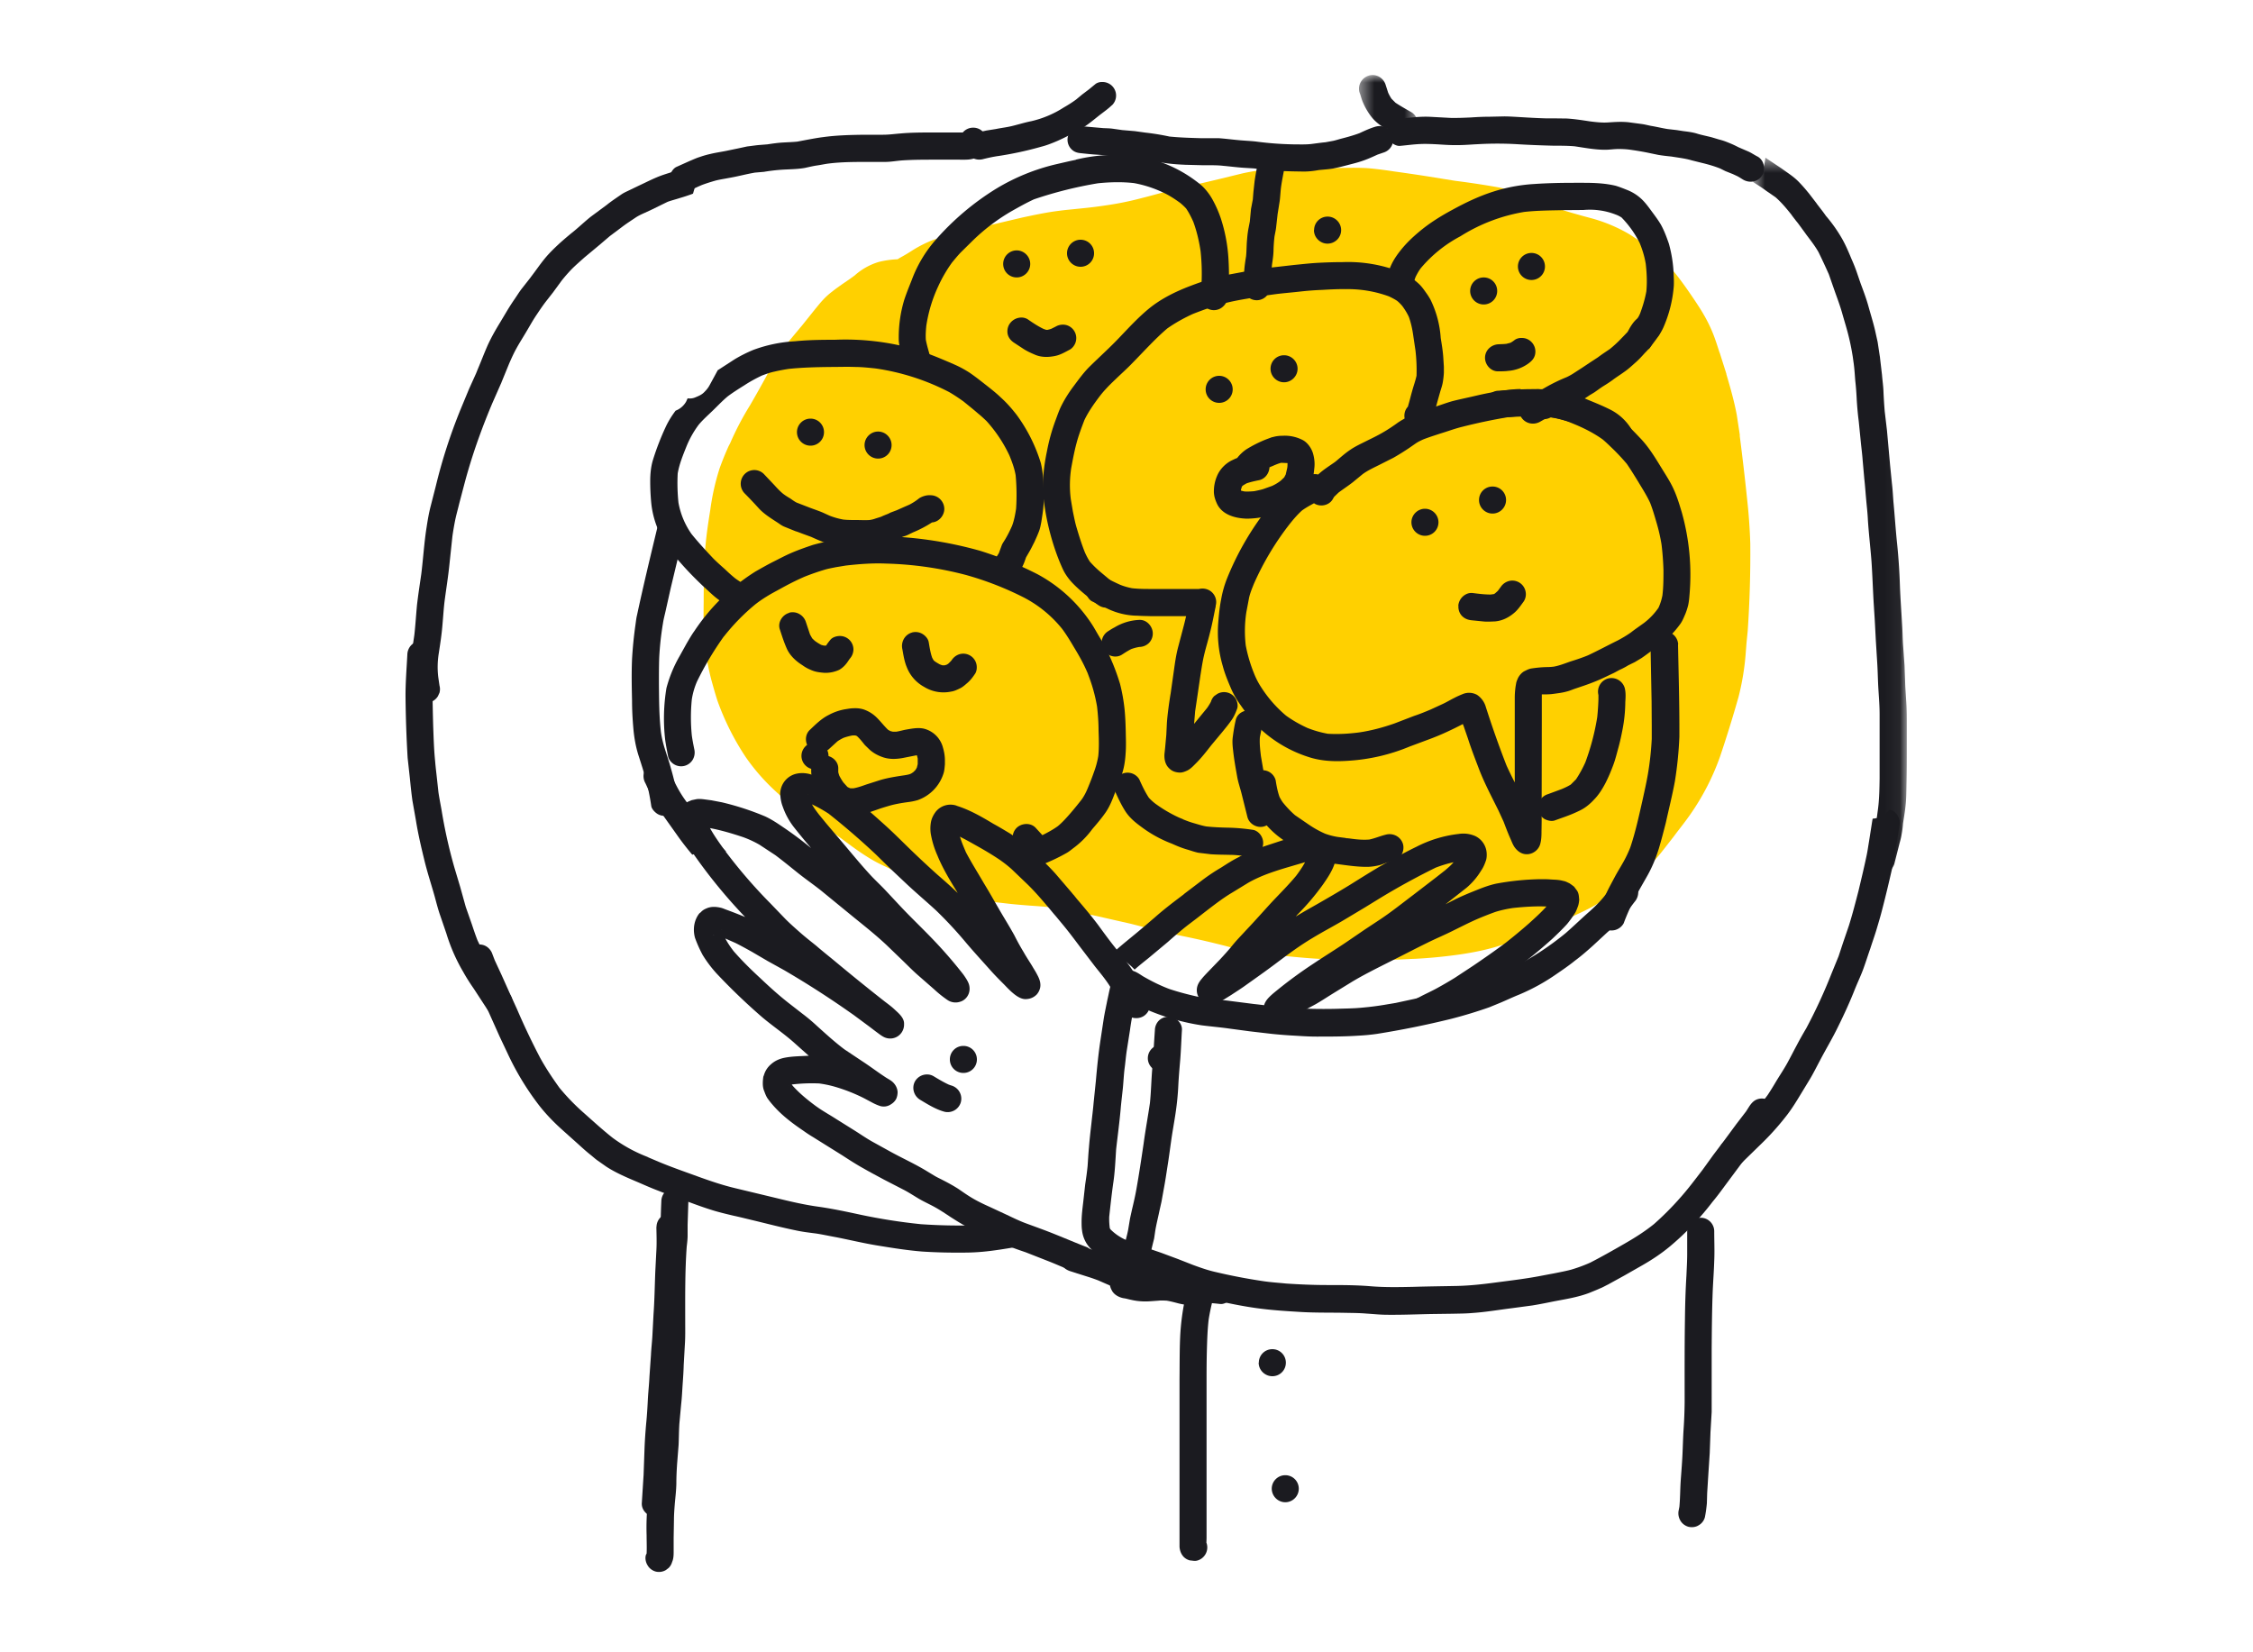 <svg width="150" height="110" fill="none" xmlns="http://www.w3.org/2000/svg"><path fill-rule="evenodd" clip-rule="evenodd" d="M114.32 79.3h.06l.07-1.33-.13 1.34z" fill="#1B1B20"/><path fill-rule="evenodd" clip-rule="evenodd" d="M90.05 11.17l-.97.01a64.07 64.07 0 0 1-2.58.03l-.98.01c-.94.01-1.9.12-2.83.33l-1.43.35-1.14.27-.76.17-.99.22-1.01.27-.67.18-.26.07c-.47.12-.95.25-1.44.35-.6.13-1.18.22-1.84.31-.5.07-1.01.12-1.51.17-.37.04-.74.07-1.1.12-.84.1-1.67.28-2.47.45l-.43.1-1.35.32-1.1.26c-.38.08-.82.18-1.26.32l-.2.06c-.3.1-.63.19-.95.27l-.12.02-.5.13a8.2 8.2 0 0 0-1.4.7 11.47 11.47 0 0 1-.84.5l-.16.1a6.23 6.23 0 0 0-1.26.18 4.23 4.23 0 0 0-1.6.9l-.33.24-.47.32c-.22.16-.46.32-.68.5-.24.18-.45.37-.65.59-.16.17-.3.35-.45.53l-.01.01-.88 1.1-.45.54-.4.48a15.51 15.51 0 0 0-1.45 2.2 78.84 78.84 0 0 1-1.2 2.14 19.5 19.5 0 0 0-1.32 2.52l-.1.19a20 20 0 0 0-.6 1.48 16 16 0 0 0-.62 2.76c-.15.93-.3 1.93-.36 2.91a61.45 61.45 0 0 0-.08 2.89v.28c-.01.8-.02 1.64.04 2.46.08.97.24 1.92.48 2.82.12.43.25.9.4 1.36a17.23 17.23 0 0 0 1.89 3.76 13.6 13.6 0 0 0 1.98 2.26c.62.58 1.34 1.12 2.35 1.75l.16.1c.33.22.67.43 1 .67l.42.3.68.5c.7.52 1.44 1.06 2.24 1.47.58.29 1.18.56 1.76.81l.73.33.21.1c.4.18.82.37 1.24.53.37.15.78.27 1.3.4.26.07.5.13.76.18.26.06.52.09.78.12l.18.03 1.24.14.35.04c.5.06 1.03.1 1.53.14.48.03.97.07 1.45.12.93.14 1.84.33 2.61.5l.1.01 2.56.58.9.23c.55.14 1.12.29 1.69.4.27.07.55.12.82.18a57.46 57.46 0 0 1 3.06.71c.38.11.8.2 1.28.29l.1.01c.46.09.94.17 1.42.22l.73.08.52.05c1 .1 1.9.17 2.77.2 1.07.03 2.13.04 2.93.04h.18c.76 0 1.53-.03 2.28-.07l.28-.01c.94-.05 1.89-.14 2.89-.28 1.03-.15 1.93-.34 2.73-.6l.1-.03c.4-.13.83-.26 1.24-.42a62.86 62.86 0 0 0 4-1.73c.42-.2.81-.39 1.18-.62a27.78 27.78 0 0 0 3.57-2.68c.32-.3.6-.66.85-.98l.6-.77.24-.32c.28-.36.6-.77.9-1.2a16.14 16.14 0 0 0 1.96-3.81 83.92 83.92 0 0 0 1.24-4 16.8 16.8 0 0 0 .48-2.96l.05-.64.08-.8a75.46 75.46 0 0 0 .17-5.8 36.4 36.4 0 0 0-.2-2.86 173.32 173.32 0 0 0-.5-4.3v-.1l-.2-1.31c-.17-.91-.43-1.82-.69-2.7v-.03l-.4-1.26-.03-.1-.04-.1c-.13-.4-.26-.82-.42-1.22a9.48 9.48 0 0 0-.6-1.23l-.08-.14c-.22-.37-.48-.76-.78-1.2-.5-.73-1.1-1.57-1.8-2.3-.12-.13-.26-.25-.4-.36l-.04-.04a21.27 21.27 0 0 0-1.86-1.34 10.38 10.38 0 0 0-2.58-1.08l-.52-.14c-.46-.13-.93-.26-1.4-.41-.53-.17-1.05-.39-1.56-.6l-.11-.05-.03-.01c-.42-.18-.85-.36-1.3-.5a9.79 9.79 0 0 0-1.25-.34 56.9 56.9 0 0 0-2.84-.43l-1.86-.3a118.53 118.53 0 0 0-2.25-.33 27.6 27.6 0 0 0-1.57-.2c-.34-.03-.72-.04-1.17-.04z" fill="#FFD000"/><path fill-rule="evenodd" clip-rule="evenodd" d="M74.03 44.04l-.04-.11.04.11zm.01.02l.04.09-.05-.1h.01zM58.32 35.7c-.47 0-.93.04-1.39.08a14.46 14.46 0 0 0-2.82.5c-.5.17-.99.34-1.47.55-.39.17-.76.37-1.14.56-.4.2-.8.43-1.19.65a13.5 13.5 0 0 0-4.08 3.97c-.18.25-.34.53-.5.8l-.5.9a8.68 8.68 0 0 0-.86 2.1 12.4 12.4 0 0 0-.08 3.47c.05.35.12.71.19 1.07.04.22.22.43.41.54a.9.9 0 0 0 1.24-.33.96.96 0 0 0 .09-.7c-.06-.3-.12-.6-.16-.9-.08-.8-.08-1.6 0-2.4a4.83 4.83 0 0 1 .35-1.2 21.14 21.14 0 0 1 1.79-3v.01a13.9 13.9 0 0 1 2.08-2.13c.24-.19.49-.36.75-.52.3-.19.61-.35.92-.52.52-.29 1.05-.56 1.6-.8.45-.18.91-.34 1.38-.48.24-.07.48-.11.72-.16l.67-.11c.89-.1 1.78-.17 2.68-.13a23.26 23.26 0 0 1 5.32.76 20.89 20.89 0 0 1 3.87 1.51 8.03 8.03 0 0 1 2.52 2.07c.3.4.55.82.8 1.24.31.51.6 1.02.84 1.57l.15.33-.1-.21a10.8 10.8 0 0 1 .64 2.25c.06.53.1 1.06.1 1.6.02.57.04 1.14-.02 1.7a5.8 5.8 0 0 1-.29 1.07c-.12.35-.26.7-.4 1.04-.11.27-.24.53-.41.77-.25.32-.5.63-.76.93-.26.3-.53.6-.83.85-.32.23-.67.42-1.03.6l-.44-.48c-.33-.37-.95-.33-1.28 0a.9.9 0 0 0-.26.64c0 .25.1.46.26.64.24.27.5.55.77.78.15.13.33.25.53.3.15.05.44.05.6 0a12.2 12.2 0 0 0 1.46-.71c.14-.08.27-.19.4-.29a5.92 5.92 0 0 0 1.28-1.28c.3-.35.6-.7.86-1.07.28-.39.46-.84.63-1.29l.45-1.2c.17-.46.25-.96.28-1.46.04-.49.02-.98.01-1.47-.01-.5-.03-1-.08-1.5-.06-.57-.16-1.13-.3-1.68a14.47 14.47 0 0 0-1.14-2.74l-.3-.5-.32-.55a9.96 9.96 0 0 0-3.75-3.52 24.57 24.57 0 0 0-3.8-1.55 26.1 26.1 0 0 0-6.83-.98h-.11z" fill="#1B1B20"/><path fill-rule="evenodd" clip-rule="evenodd" d="M54.9 43.1zm-2.35-2.3c-.46.12-.79.64-.63 1.1.14.43.27.84.45 1.25.2.47.6.85 1.03 1.12.14.1.28.19.43.26.13.06.26.12.4.16.2.06.41.08.62.1a2.15 2.15 0 0 0 1.03-.2c.22-.13.37-.28.52-.48l.17-.25a.94.94 0 0 0 .25-.62.9.9 0 0 0-.9-.9c-.22 0-.5.08-.64.26-.1.12-.2.25-.28.38h-.14a2.05 2.05 0 0 1-.19-.05 3.74 3.74 0 0 1-.4-.25 2.62 2.62 0 0 1-.2-.19l-.14-.25-.27-.81a.94.94 0 0 0-.42-.54.9.9 0 0 0-.7-.1zM60.72 42.11a.9.9 0 0 0-.54.42.96.96 0 0 0-.1.7c.07.39.13.8.29 1.18a2.54 2.54 0 0 0 1.16 1.32 2.46 2.46 0 0 0 1.8.31c.22-.03.43-.14.62-.23.17-.09.31-.22.45-.34.2-.17.36-.38.5-.59.14-.18.16-.48.1-.7a.9.9 0 0 0-1.11-.63.96.96 0 0 0-.53.4c-.07.09-.15.16-.23.24a2 2 0 0 1-.1.06l-.13.04h-.16a1.92 1.92 0 0 1-.17-.06 3.6 3.6 0 0 1-.33-.2 1.76 1.76 0 0 1-.08-.07 2.36 2.36 0 0 1-.1-.18c-.12-.34-.17-.7-.23-1.04-.04-.22-.23-.43-.42-.54a.9.9 0 0 0-.7-.09zM60.96 50.16a.8.8 0 0 1 .04.03c-.02 0-.03-.02-.04-.03zm-4.64-2.95c-.4.06-.8.2-1.15.39-.48.24-.86.62-1.25.99-.36.33-.34.93 0 1.27.36.36.92.34 1.28 0l.56-.51c.13-.09.26-.16.4-.23.2-.07.39-.12.6-.16h.18l.06.02.05.02c.2.18.36.39.53.6l.33.32c.25.22.53.37.84.48.5.18 1.01.14 1.52.03l.71-.14h.07l.05.21v.37l-.06.24-.09.15-.14.14c-.07.05-.14.1-.22.13-.11.04-.23.06-.35.08-.54.08-1.07.16-1.6.31l-.97.31c-.28.1-.56.2-.85.25h-.18c-.04 0-.07-.02-.1-.03a1.83 1.83 0 0 1-.12-.06l-.27-.3a3.6 3.6 0 0 1-.27-.45 2.56 2.56 0 0 1-.07-.23v-.21c.03-.5-.42-.9-.9-.9-.5 0-.88.4-.9.9-.02.57.14 1.12.44 1.6.16.25.34.48.53.7a2.37 2.37 0 0 0 1.16.73c.14.04.29.04.43.06h.32c.23-.02.46-.07.68-.12.27-.07.53-.17.8-.26.27-.1.54-.18.81-.26.41-.12.83-.19 1.26-.25a4 4 0 0 0 .65-.13 2.76 2.76 0 0 0 1.73-1.79c.06-.18.07-.4.09-.59v-.28c0-.28-.05-.57-.13-.84a1.75 1.75 0 0 0-1.27-1.26c-.4-.09-.82 0-1.23.07-.2.04-.4.1-.6.13h-.24a2.19 2.19 0 0 1-.16-.04 1.8 1.8 0 0 1-.16-.09c-.26-.25-.48-.54-.74-.8a2.29 2.29 0 0 0-.91-.56 1.93 1.93 0 0 0-.6-.07c-.19 0-.37.03-.55.06zM86.03 34.67l-.1.12.1-.12zm2.87-1.71l-.02.02.02-.02zm-.15.24l.07-.12.3-.29c.31-.23.63-.44.94-.68l.67-.55c.33-.24.7-.41 1.06-.59l.99-.5c.35-.2.67-.4 1-.62l.49-.34c.15-.1.3-.17.47-.25.38-.15.77-.27 1.16-.4.5-.15.97-.33 1.47-.45a37.19 37.19 0 0 1 3.05-.64l.15-.01a7.85 7.85 0 0 1 1.76-.04 5.47 5.47 0 0 1 1.9.29c.26.09.52.2.78.31.6.26 1.17.56 1.7.94.26.22.5.46.75.7.3.3.58.6.85.92.26.38.5.77.74 1.16.28.47.58.93.81 1.43.17.43.3.88.43 1.33.14.47.25.95.33 1.44.07.56.11 1.13.13 1.7 0 .56 0 1.14-.07 1.7a3.65 3.65 0 0 1-.26.82 4.43 4.43 0 0 1-.95 1c-.3.22-.6.42-.88.64-.28.2-.57.37-.87.53-.67.33-1.32.68-2 1-.37.15-.75.28-1.14.4-.38.13-.74.28-1.13.35-.16.02-.31.03-.47.03a7.93 7.93 0 0 0-1 .09c-.17.02-.32.1-.46.17-.2.09-.37.3-.46.48-.05.13-.1.22-.12.35l-.03.17c-.04.27-.06.53-.06.8v5.62a24.2 24.2 0 0 1-.55-1.13 65.85 65.85 0 0 1-1.24-3.47l-.13-.4a1.45 1.45 0 0 0-.59-.83 1.1 1.1 0 0 0-.96-.05c-.2.08-.38.16-.57.26-.28.14-.54.3-.81.42l-.76.35c-.36.15-.72.3-1.09.42l-1.3.5c-.77.27-1.55.48-2.36.6-.7.09-1.38.13-2.08.09a7.04 7.04 0 0 1-1.37-.39c-.5-.23-.98-.5-1.42-.82a8.32 8.32 0 0 1-1.63-1.85 5.06 5.06 0 0 1-.5-.96 9.81 9.81 0 0 1-.55-1.86 8.25 8.25 0 0 1 .04-2.22l.18-.95c.07-.32.2-.63.32-.93a18.83 18.83 0 0 1 2.42-4.03c.24-.3.5-.6.79-.86.25-.18.52-.33.8-.48l.03.03c.14.08.3.12.45.12.32 0 .63-.16.78-.45zm11.94-7.27a12.16 12.16 0 0 0-.68.09h-.03l-.04.01h-.02l-.64.1c-.44.08-.87.18-1.3.28-.44.1-.87.19-1.3.3-.42.12-.83.28-1.26.41l-1.17.4c-.41.16-.79.36-1.16.6-.33.24-.67.47-1.02.67-.34.2-.69.37-1.04.54-.39.2-.78.37-1.14.62-.36.24-.67.53-1 .8-.38.27-.79.52-1.13.84a.97.97 0 0 0-.69.09c-.42.22-.84.44-1.24.7-.47.3-.85.73-1.2 1.17a19 19 0 0 0-2.96 5.02 7.1 7.1 0 0 0-.37 1.34c-.1.5-.15 1.01-.19 1.52a7.97 7.97 0 0 0 .3 2.91c.13.5.33.98.53 1.45.18.42.4.8.66 1.16.28.4.57.8.9 1.17a8.56 8.56 0 0 0 3.6 2.27c.9.3 1.83.32 2.77.25a12.56 12.56 0 0 0 3.98-.94l1.37-.51c.75-.28 1.47-.62 2.18-.99 0 .04.02.08.04.12l.3.87c.2.63.44 1.25.68 1.88.26.7.58 1.36.91 2.02l.44.88.34.74c.14.37.28.74.44 1.1.09.2.16.4.28.58.2.28.47.48.82.48.42 0 .8-.3.9-.7.07-.25.08-.53.08-.79l.01-.67v-1.29l.01-5.61v-.95-.63c.27 0 .54 0 .8-.04.29-.04.57-.07.85-.15.17-.04.34-.11.5-.17.44-.15.88-.29 1.3-.46.47-.18.9-.4 1.35-.61.16-.08.3-.17.46-.24.17-.08.34-.17.5-.27l.43-.21.45-.27c.31-.21.61-.45.92-.66a6.56 6.56 0 0 0 1.63-1.57c.14-.18.23-.39.32-.6.1-.22.17-.44.23-.67.06-.26.08-.52.1-.78a15.33 15.33 0 0 0-.52-5.42c-.15-.5-.3-1-.51-1.47-.19-.44-.44-.84-.69-1.24-.46-.74-.89-1.5-1.49-2.15-.6-.63-1.2-1.28-1.94-1.75a8.23 8.23 0 0 0-.7-.4c-.27.04-.53.07-.8.08a2.24 2.24 0 0 1-1.02-.14c-.21-.02-.43-.02-.64-.02h-.82c-.2 0-.38 0-.59-.05a1.35 1.35 0 0 1-.3-.12 1.4 1.4 0 0 1-1.23-.95c-.19 0-.37.01-.55.03z" fill="#1B1B20"/><path fill-rule="evenodd" clip-rule="evenodd" d="M93.97 34.77c0 .5.41.9.9.9.5 0 .9-.4.9-.9 0-.49-.4-.9-.9-.9-.49 0-.9.41-.9.9zM98.47 33.29c0 .49.4.9.9.9s.9-.41.9-.9c0-.5-.4-.9-.9-.9s-.9.4-.9.9zM55.59 22.62c-.9 0-1.78.01-2.67.1a9.4 9.4 0 0 0-2.78.58c-.43.18-.83.38-1.23.62l-1.08.7-.04.02-.56 1.03c-.08.14-.17.26-.29.38-.2.23-.4.3-.66.41-.17.07-.33.08-.5.06l-.1.22c-.16.28-.41.49-.7.6-.24.32-.45.65-.62 1a17.4 17.4 0 0 0-.9 2.32c-.13.45-.17.92-.17 1.38 0 .45.02.9.06 1.35a6.06 6.06 0 0 0 .63 2.22c.31.7.82 1.28 1.32 1.85.48.55 1 1.08 1.53 1.58.27.24.53.5.8.72.37.3.77.55 1.17.8a.9.9 0 0 0 1.23-.32.92.92 0 0 0-.32-1.24c-.25-.15-.5-.31-.74-.48-.25-.2-.48-.41-.71-.63-.26-.23-.52-.46-.76-.7-.5-.53-1-1.07-1.46-1.64a5.23 5.23 0 0 1-.87-2.09 12.54 12.54 0 0 1-.05-1.94c.11-.64.36-1.24.6-1.84a6.48 6.48 0 0 1 .81-1.42c.29-.34.62-.63.94-.94.33-.32.64-.65.99-.94.35-.26.73-.5 1.1-.73.38-.25.77-.46 1.17-.65.27-.1.54-.2.83-.26.3-.07.62-.13.94-.18.95-.1 1.9-.12 2.86-.13.51 0 1.02-.02 1.53 0 .47 0 .94.05 1.41.1a15.43 15.43 0 0 1 4.89 1.57c.33.19.64.4.95.62.33.27.66.53.98.81.2.16.38.33.56.5a9.35 9.35 0 0 1 1.52 2.28c.18.44.34.87.42 1.33a14.27 14.27 0 0 1 .03 2.22c-.06.39-.13.78-.27 1.15-.13.29-.27.58-.43.85-.08.14-.17.26-.24.4l-.21.57-.15.24c-.14.19-.15.48-.1.7a.91.91 0 0 0 1.12.63c.24-.07.4-.22.54-.42.19-.26.3-.57.4-.87l.22-.38c.12-.2.22-.42.33-.63.11-.24.22-.48.31-.72.08-.2.12-.43.16-.64.07-.44.14-.88.16-1.33v-.55l-.02-.65a6.95 6.95 0 0 0-.17-1.37 10.69 10.69 0 0 0-1.62-3.23c-.32-.41-.66-.8-1.04-1.14-.3-.29-.63-.55-.96-.81-.36-.28-.72-.57-1.1-.83a6.98 6.98 0 0 0-1.1-.59c-.85-.37-1.7-.73-2.6-1a16.92 16.92 0 0 0-5.3-.62z" fill="#1B1B20"/><path fill-rule="evenodd" clip-rule="evenodd" d="M53.06 28.77c0 .5.41.9.9.9.5 0 .9-.4.9-.9s-.4-.9-.9-.9c-.49 0-.9.4-.9.9zM57.56 29.63c0 .5.41.9.9.9.5 0 .9-.4.9-.9 0-.49-.4-.9-.9-.9-.49 0-.9.41-.9.9zM61.87 34.77l-.04.01h.04zm-12.3-3.2a.92.92 0 0 0 0 1.27c.32.32.63.65.93.98.34.38.79.66 1.22.94.16.1.3.22.49.3l.74.3c.17.05.34.12.5.18l.55.2c.51.23 1.02.46 1.57.58.46.09.92.1 1.39.1.47.01.94.03 1.4-.06l.25-.05c.1-.02.2-.06.3-.1l.26-.07c.12-.04.23-.1.34-.15l.2-.08.4-.18.09-.03c.13-.03.26-.1.39-.16h-.02c.07-.02.14-.06.2-.09a7.77 7.77 0 0 0 1.28-.67c.46-.03.82-.46.82-.9a.92.92 0 0 0-.9-.91c-.27-.02-.54.06-.77.2a3.82 3.82 0 0 1-.66.43l-.3.13-.36.16-.18.08-.4.15-.18.09a7.51 7.51 0 0 0-.48.2l-.35.11c-.13.05-.26.08-.4.1-.3.02-.6 0-.9 0-.27 0-.56 0-.84-.03a4.81 4.81 0 0 1-.92-.26l-.46-.21c-.26-.11-.53-.2-.8-.3l-.93-.36c-.16-.08-.3-.19-.45-.29-.17-.1-.33-.2-.48-.32-.2-.17-.37-.35-.55-.55l-.7-.74a.9.9 0 0 0-1.28 0zM53.36 50.32c0 .5.41.9.9.9.5 0 .9-.4.9-.9 0-.49-.4-.9-.9-.9-.49 0-.9.41-.9.9zM93.78 27a.8.8 0 0 1-.02.04l.02-.03zm-6.08-9.5c-.52.03-1.03.09-1.55.14l-1.76.2c.06 0 .11 0 .17-.02-.5.07-.98.13-1.47.22l-1.28.24c-.88.16-1.73.44-2.57.76-.97.37-1.93.84-2.74 1.5-.73.6-1.37 1.3-2.02 1.98-.63.66-1.3 1.26-1.95 1.9-.38.38-.7.82-1.02 1.25-.32.42-.61.87-.85 1.35-.15.3-.26.63-.38.95a12.53 12.53 0 0 0-.57 2.04c-.2.95-.32 1.93-.26 2.9.03.4.1.8.16 1.19a16.47 16.47 0 0 0 .77 2.87c.12.32.25.64.4.96.16.33.39.64.64.9.48.5 1.04.92 1.57 1.36.2.15.38.26.64.26a.9.9 0 0 0 .9-.9c0-.22-.1-.5-.27-.64l-.98-.82a6.9 6.9 0 0 1-.72-.7c-.13-.2-.24-.41-.34-.64-.22-.56-.4-1.14-.57-1.72-.09-.32-.15-.65-.22-.98l-.14-.83a7.43 7.43 0 0 1 .03-2.06c.1-.54.2-1.08.34-1.61.14-.54.34-1.07.54-1.59.26-.54.61-1.04.97-1.52.15-.2.3-.38.47-.56.2-.22.42-.43.64-.64.37-.36.77-.71 1.13-1.09.76-.77 1.48-1.58 2.3-2.28.54-.38 1.12-.7 1.71-.97.77-.3 1.55-.58 2.35-.77.42-.1.86-.18 1.28-.25.39-.07.78-.15 1.17-.2l.65-.09c.53-.07 1.06-.11 1.6-.17.51-.06 1.02-.1 1.54-.12.53-.03 1.06-.06 1.59-.05a7.97 7.97 0 0 1 2.87.48c.19.09.37.18.55.3.12.1.23.21.34.34.17.23.32.47.44.73.15.42.24.86.3 1.3l.14.94a11.51 11.51 0 0 1 .07 1.67c-.07.34-.2.68-.29 1.02-.1.34-.18.7-.29 1.05-.32.34-.3.91.03 1.25.35.35.92.34 1.28 0 .3-.3.42-.69.52-1.08l.17-.62.17-.6c.07-.22.14-.43.17-.65.03-.19.05-.37.06-.56v-.4l-.04-.64c-.03-.43-.1-.85-.17-1.28a6.8 6.8 0 0 0-.68-2.55 4.3 4.3 0 0 0-.28-.44c-.14-.2-.28-.4-.45-.57-.2-.19-.4-.35-.62-.5-.2-.13-.4-.23-.61-.32a9.5 9.5 0 0 0-3.87-.67c-.57 0-1.15.02-1.71.05z" fill="#1B1B20"/><path fill-rule="evenodd" clip-rule="evenodd" d="M72.95 38.4a.9.9 0 0 0-.63 1.11c.06.21.21.45.42.54l.87.41a4.71 4.71 0 0 0 2.13.53c.28.02.57.02.86.03h3.1c.2 0 .41-.02.61-.06.48-.1.76-.66.63-1.11a.9.9 0 0 0-.41-.54.94.94 0 0 0-.7-.1H78.8a558.52 558.52 0 0 1-2.35 0c-.36 0-.73-.01-1.08-.05a4.3 4.3 0 0 1-.77-.22c-.32-.14-.63-.3-.95-.45a1.11 1.11 0 0 0-.48-.12.83.83 0 0 0-.22.03zM80.27 25.92c0 .5.4.9.9.9s.9-.4.9-.9c0-.49-.4-.9-.9-.9s-.9.41-.9.9zM84.59 24.55c0 .49.4.9.9.9.49 0 .9-.41.9-.9 0-.5-.41-.9-.9-.9-.5 0-.9.4-.9.9zM82.63 32.7l.03.02a.8.8 0 0 1-.03-.02zm.04-.01h.02-.02zm-.16-.12zm.05 0l.03.08a.81.81 0 0 1-.03-.09zm3.16-1.74c0 .11 0 .22-.02.33l-.1.43-.1.19-.23.22c-.18.14-.38.26-.58.35l-.59.21c-.2.06-.4.1-.6.14-.21.02-.42.03-.64.02a2.52 2.52 0 0 1-.24-.06v-.06l.05-.16c0-.03.02-.05.03-.07l.07-.06.22-.13c.29-.1.58-.16.87-.22.39-.1.64-.47.66-.85l.24-.1c.18-.08.35-.15.54-.2l.42.02zM84.7 29.1l-.4.15a8.3 8.3 0 0 0-1.33.67c-.23.16-.43.35-.6.57-.14.05-.27.12-.4.18-.4.21-.75.57-.93.99a2.59 2.59 0 0 0-.22 1.15c.02.25.08.44.18.67.33.79 1.24 1.03 2.02 1.05a6.05 6.05 0 0 0 2.67-.66 4.82 4.82 0 0 0 .97-.7 2.76 2.76 0 0 0 .7-1.18c.09-.28.12-.58.15-.87.03-.29 0-.57-.07-.85-.09-.38-.35-.77-.68-.96a2.6 2.6 0 0 0-1.36-.3c-.24 0-.47.03-.7.1z" fill="#1B1B20"/><path fill-rule="evenodd" clip-rule="evenodd" d="M78.15 49.72zm1.42-10.19a.87.87 0 0 0-.41.54c-.1.54-.21 1.07-.35 1.6l-.38 1.44c-.13.5-.2 1-.27 1.5l-.23 1.62v-.02c-.1.63-.19 1.26-.24 1.9l-.04.82-.08.87-.04.37c-.03.35.04.72.3.97.18.19.4.27.66.29.2.02.37-.05.55-.13.23-.11.41-.31.6-.5.37-.37.7-.8 1.03-1.22l.75-.9c.18-.22.36-.44.53-.68.18-.24.3-.5.4-.78.1-.22.03-.51-.08-.7a.9.9 0 0 0-1.23-.32l-.2.14a.9.9 0 0 0-.22.38 3.5 3.5 0 0 1-.26.42l-.86 1.05.07-.84.14-.94-.01.07.22-1.5c.08-.5.15-.99.27-1.47.11-.45.25-.9.36-1.36.14-.53.24-1.06.35-1.6a.95.95 0 0 0-.1-.7.9.9 0 0 0-1.23-.32zM101.93 26.76c-.08.22-.03.5.09.7a.9.9 0 0 0 1.23.32.94.94 0 0 0 .42-.54l.08-.21h-.4c-.2 0-.37-.01-.58-.06a1.4 1.4 0 0 1-.3-.12 2.34 2.34 0 0 1-.27-.05 1.28 1.28 0 0 1-.26-.09l-.01.05zM71.63 10.64c-.45.09-.9.2-1.34.3a13.8 13.8 0 0 0-3.93 1.6 17.7 17.7 0 0 0-4.11 3.48 8.52 8.52 0 0 0-1.54 2.6c-.17.43-.35.87-.5 1.32a8.59 8.59 0 0 0-.37 2.76c.05.52.2 1.02.35 1.52.14.47.63.77 1.11.63a.91.91 0 0 0 .63-1.1c-.1-.38-.22-.75-.29-1.13-.02-.3 0-.61.03-.92a9.56 9.56 0 0 1 .8-2.65 9.22 9.22 0 0 1 .92-1.58c.19-.23.37-.45.57-.66l.73-.72a13.09 13.09 0 0 1 2.69-2.05c.48-.27.96-.54 1.46-.77a26.87 26.87 0 0 1 4.27-1.07c.8-.08 1.6-.1 2.39-.01a7.78 7.78 0 0 1 2.17.74c.32.17.62.37.92.59.13.11.26.23.38.36.19.28.34.58.48.89.23.63.38 1.27.48 1.93a14.06 14.06 0 0 1 .03 2.72v.08a.97.97 0 0 0 .08.7.9.9 0 0 0 1.24.32c.18-.11.37-.32.41-.54.16-.9.15-1.81.1-2.72a10.7 10.7 0 0 0-.51-2.72 7.6 7.6 0 0 0-.59-1.32 3.92 3.92 0 0 0-.5-.68c-.19-.21-.42-.38-.65-.55a8.8 8.8 0 0 0-3.62-1.56 11.27 11.27 0 0 0-4.3.2z" fill="#1B1B20"/><path fill-rule="evenodd" clip-rule="evenodd" d="M66.79 17.57c0 .5.4.9.9.9.49 0 .9-.4.9-.9 0-.49-.41-.9-.9-.9-.5 0-.9.41-.9.9zM71.04 16.86c0 .5.41.9.9.9.5 0 .9-.4.9-.9s-.4-.9-.9-.9c-.49 0-.9.4-.9.9zM67.2 21.59a.91.91 0 0 0-.1.7c.07.23.22.4.42.53l.67.44c.23.14.47.25.73.36.43.18.9.17 1.36.07.33-.07.63-.25.92-.4.2-.1.36-.32.42-.53a.9.9 0 0 0-.63-1.12.95.95 0 0 0-.7.1l-.3.15a2.2 2.2 0 0 1-.25.07h-.08a2.63 2.63 0 0 1-.2-.07c-.37-.18-.7-.4-1.03-.63a.78.78 0 0 0-.43-.12.95.95 0 0 0-.8.45zM97.1 40.32c-.02.25.06.49.22.67.17.18.38.27.62.3l.79.08c.27.03.53.01.8 0 .48-.04.9-.25 1.26-.55.26-.21.45-.5.65-.77a.88.88 0 0 0 .13-.67.9.9 0 0 0-1.06-.71.95.95 0 0 0-.59.4l-.2.27-.19.17-.07.04-.22.03c-.4 0-.8-.05-1.19-.1a.78.78 0 0 0-.44.08.95.95 0 0 0-.52.76zM104.82 12.17c-.9 0-1.8.02-2.68.08a11.1 11.1 0 0 0-2.73.51c-.94.3-1.82.72-2.68 1.19-.8.43-1.56.9-2.26 1.49-.43.36-.84.75-1.2 1.2-.24.3-.45.6-.62.95-.18.37-.28.77-.39 1.16-.14.48.16.99.63 1.11a.91.91 0 0 0 1.11-.63c.08-.27.15-.54.25-.8.1-.2.2-.38.33-.56a8.8 8.8 0 0 1 2.65-2.14 11.53 11.53 0 0 1 4.24-1.62c.89-.1 1.77-.1 2.66-.12l1.29-.01a4.73 4.73 0 0 1 2.14.3c.14.05.28.12.4.2a6.78 6.78 0 0 1 1.2 1.68c.19.46.33.92.41 1.4.07.61.1 1.24.04 1.84-.09.5-.24 1-.42 1.48-.1.23-.23.44-.37.65l-.44.6-.76.92c.17.01.35.04.52.09l.45-.05c.32-.02.65.04.94.17l.26-.03.28-.38c.25-.33.5-.66.67-1.04a8.47 8.47 0 0 0 .7-2.8c.01-.24 0-.48-.01-.72a8.92 8.92 0 0 0-.32-2.07c-.15-.43-.31-.87-.54-1.28-.19-.32-.42-.62-.64-.92-.14-.19-.28-.38-.43-.55a2.98 2.98 0 0 0-1.16-.82c-.25-.1-.5-.2-.76-.28-.7-.17-1.43-.2-2.16-.2h-.6zM104.18 27.02h-.66a3.96 3.96 0 0 0 1.18.01h-.52z" fill="#1B1B20"/><path fill-rule="evenodd" clip-rule="evenodd" d="M97.88 19.37c0 .5.41.9.9.9.5 0 .9-.4.9-.9s-.4-.9-.9-.9c-.49 0-.9.4-.9.9zM101.06 17.74c0 .5.41.9.9.9.5 0 .9-.4.9-.9s-.4-.9-.9-.9c-.49 0-.9.4-.9.9zM100.86 22.62c-.1.08-.2.15-.3.2l-.27.07c-.17.02-.35.02-.52.03-.49.02-.9.4-.9.9 0 .48.41.93.9.9.22 0 .44 0 .65-.03a2.64 2.64 0 0 0 1.35-.5c.2-.15.35-.3.42-.54a.91.91 0 0 0-.63-1.12.97.97 0 0 0-.26-.03.76.76 0 0 0-.44.12zM75.85 41.27a3.45 3.45 0 0 0-1.65.5c-.14.07-.28.16-.42.25a.92.92 0 0 0-.32 1.23c.24.42.82.6 1.24.33.2-.13.4-.26.62-.37a3 3 0 0 1 .53-.14.94.94 0 0 0 .64-.26.9.9 0 0 0 .26-.64c0-.45-.38-.9-.85-.9h-.05zM89.6 55.8l.24.02c-.08 0-.15-.02-.23-.03zm-5.78-4.5a.9.9 0 0 0-.54.43.96.96 0 0 0-.09.7c.07.36.12.74.24 1.1.08.2.17.42.29.61.11.2.26.37.4.55a5.81 5.81 0 0 0 1.47 1.33c.47.32.93.66 1.44.92.33.16.67.31 1.02.41.36.1.73.14 1.1.19.6.08 1.22.17 1.84.17.31 0 .62-.05.92-.13l.33-.12c.17-.06.35-.11.54-.15.48-.1.75-.66.63-1.11a.91.91 0 0 0-.42-.54.95.95 0 0 0-.7-.1c-.38.09-.74.25-1.12.33-.44.04-.89-.01-1.32-.07l-.78-.1a4.5 4.5 0 0 1-.85-.22 6.64 6.64 0 0 1-1.05-.58l-.95-.65c-.3-.26-.57-.55-.82-.86a3.25 3.25 0 0 1-.21-.35c-.13-.36-.2-.74-.26-1.12a.9.9 0 0 0-1.11-.63zM43.7 81.68c.01.53.03 1.05 0 1.57l-.07 1.37c-.04.96-.05 1.92-.12 2.88l-.07 1.33c-.02.46-.08.92-.1 1.38l-.1 1.43c-.02.46-.07.93-.1 1.4-.03.58-.06 1.16-.12 1.74-.05.57-.09 1.13-.11 1.7l-.06 1.7-.12 1.9c-.02.5.43.9.9.9.52 0 .89-.4.9-.9.05-.94.14-1.88.16-2.82.02-.9.08-1.81.16-2.72.04-.43.06-.86.08-1.3l.11-1.45c.04-.46.05-.92.08-1.38l.11-1.4c.05-.6.07-1.2.1-1.79.05-.6.06-1.19.07-1.78l.08-1.78c.02-.32.04-.64.04-.96v-1.02c-.01-.49-.41-.9-.91-.9-.49 0-.9.41-.9.9zM112.33 81.96v1.51c0 .48-.03.96-.05 1.43-.06.98-.09 1.96-.1 2.94-.03 1.84-.02 3.68-.02 5.51a31 31 0 0 1-.07 1.8c-.04.6-.05 1.2-.08 1.79-.03.59-.08 1.17-.12 1.76-.03.54-.03 1.08-.08 1.61l-.04.21a.95.95 0 0 0 .1.7c.11.2.3.35.53.42.24.06.5.03.7-.1a.87.87 0 0 0 .41-.54c.06-.3.1-.6.13-.92l.02-.68.08-1.28.09-1.38.05-1.38.08-1.36V92.6v-2.81c.01-1.29.02-2.58.07-3.86.03-.67.08-1.33.1-1.99.03-.65 0-1.31 0-1.97 0-.49-.4-.9-.9-.9-.49 0-.9.4-.9.9zM102.46 25.9l-.85.01a37 37 0 0 0-1.82.1.94.94 0 0 0-.64.26.9.9 0 0 0-.26.64c0 .47.41.94.9.9a40.94 40.94 0 0 1 2.39-.1c.22 0 .44 0 .66.02l.55.08c.24.04.48.1.7.16.25.06.48.12.72.2.28.12.57.25.86.36.33.15.67.3.97.5.11.09.21.19.3.3l.06.06c.14.2.3.35.54.42a.9.9 0 0 0 1.02-1.33 3.5 3.5 0 0 0-1.37-1.22c-.48-.24-.97-.44-1.46-.64l-.51-.22c-.2-.07-.4-.1-.59-.16l-.54-.13-.59-.1c-.34-.05-.68-.1-1.03-.1z" fill="#1B1B20"/><path fill-rule="evenodd" clip-rule="evenodd" d="M109.44 20.94a.9.9 0 0 0-.4.24c-.22.17-.38.4-.52.63l-.16.29-.23.24-.32.33c-.2.2-.4.38-.62.56l-.37.25a12.14 12.14 0 0 0-.45.32l-.49.32-.54.36-.51.33a3.9 3.9 0 0 1-.53.3 11.27 11.27 0 0 0-1.4.68l-1.3.73a.91.91 0 0 0-.33 1.24c.26.43.8.56 1.24.33l1.15-.65c.35-.2.7-.4 1.06-.57.28-.11.57-.22.83-.37l.3-.2.33-.2c.2-.14.4-.29.61-.42a8.73 8.73 0 0 0 .56-.37c.26-.2.54-.37.8-.56.29-.2.54-.44.8-.67.2-.18.38-.38.56-.58.17-.17.33-.34.45-.54l.1-.2.11-.18.15-.13c.18-.13.27-.42.27-.63a.9.9 0 0 0-.9-.9l-.25.02zM43.29 50.9a.9.9 0 0 0-.42.54.96.96 0 0 0 .1.7c.2.42.38.85.6 1.27.2.37.46.7.71 1.06l.74 1.04a18.3 18.3 0 0 0 1.07 1.39 5.94 5.94 0 0 1 1.6-.24c.22 0 .44.01.66.04-.5-.52-.97-1.06-1.43-1.62-.42-.57-.8-1.16-1.23-1.72a7.8 7.8 0 0 1-.6-.95c-.21-.39-.38-.79-.57-1.18a.88.88 0 0 0-.78-.45.9.9 0 0 0-.45.12zM31.68 62.91a.91.91 0 0 0-.63 1.11c.33.9.76 1.75 1.15 2.61l1.07 2.39.53 1.12a18.22 18.22 0 0 0 2.1 3.46c.47.6 1 1.14 1.57 1.65l.95.85c.3.27.6.55.92.8.15.12.3.26.46.37l.57.4c.66.43 1.41.74 2.14 1.05.46.2.91.4 1.37.57.41.17.83.31 1.25.46.81.3 1.61.61 2.44.86.41.12.83.22 1.25.32.47.1.93.22 1.4.33.91.22 1.83.46 2.76.65.45.1.9.15 1.36.21.45.07.9.17 1.35.25.91.18 1.82.4 2.74.55.98.16 1.97.32 2.97.4.93.06 1.86.08 2.8.07.65 0 1.3-.05 1.95-.14.63-.08 1.26-.2 1.9-.29a5.38 5.38 0 0 1-1.74-1.54l-.26.04c-.46.06-.91.1-1.37.12a37.78 37.78 0 0 1-3.36-.08 38.04 38.04 0 0 1-4.07-.64c-.93-.2-1.86-.4-2.8-.53-.93-.13-1.82-.34-2.72-.56l-2.79-.67c-.84-.2-1.66-.48-2.49-.78-.85-.31-1.72-.61-2.56-.96l-.8-.34.1.03a9.8 9.8 0 0 1-2.4-1.3c-.66-.52-1.28-1.09-1.9-1.64a14.4 14.4 0 0 1-1.65-1.7c-.46-.64-.9-1.3-1.28-1.99a46.38 46.38 0 0 1-1.54-3.24l-.52-1.14-.51-1.14-.45-.97-.15-.39a.97.97 0 0 0-.42-.54.9.9 0 0 0-.69-.09zM75.03 64.08a1 1 0 0 0-.77-.52c.27.14.53.32.77.52z" fill="#1B1B20"/><path fill-rule="evenodd" clip-rule="evenodd" d="M78.44 59.82l-.06.04.06-.04zm18.74-3.02v0zm-9.64-1.34c-.89.08-1.75.35-2.6.63-.39.13-.78.25-1.18.4-.44.16-.89.35-1.3.58-.41.2-.8.46-1.18.7-.41.24-.8.5-1.19.79l-1.2.91-.02.02-.02.01-.04.04-.25.19c-.57.43-1.14.87-1.68 1.35-.47.4-.94.81-1.42 1.2-.47.39-.94.76-1.37 1.17.54.29 1.03.66 1.45 1.1.3-.27.62-.52.93-.77l1.27-1.06c.44-.39.88-.77 1.34-1.13l.58-.44.54-.42c.6-.46 1.2-.93 1.84-1.31l1.08-.66c.28-.16.58-.3.88-.43.58-.24 1.18-.43 1.79-.61l.99-.29.11-.03-.15.26a8.9 8.9 0 0 1-.45.65c-.5.6-1.05 1.15-1.59 1.72-.58.63-1.15 1.28-1.74 1.9-.31.34-.63.66-.91 1.01-.27.33-.55.64-.84.95l-.83.86c-.12.13-.25.26-.36.4-.19.22-.34.46-.34.77 0 .16.04.33.13.47.13.23.32.34.56.43.36.13.8-.1 1.1-.27l.5-.31c.35-.23.7-.45 1.04-.7.76-.54 1.54-1.09 2.28-1.66l-.18.14c.74-.56 1.48-1.1 2.27-1.57.74-.45 1.52-.85 2.26-1.3l1.22-.73 1.14-.7a47.54 47.54 0 0 1 3.59-1.96c.39-.15.78-.27 1.2-.36l-.03.02c-.17.2-.36.36-.56.53l-.6.47-1.55 1.19c-.7.53-1.39 1.08-2.12 1.57l-1.06.7-1.2.82c-.75.51-1.52.98-2.28 1.49a29.5 29.5 0 0 0-2.64 1.96c-.17.15-.38.34-.49.54a.9.9 0 0 0 .32 1.24c.26.14.55.17.83.06a7.3 7.3 0 0 0 1-.5l1.19-.64c.4-.23.79-.49 1.18-.73l1.27-.78c.79-.47 1.62-.88 2.45-1.3.83-.41 1.66-.85 2.5-1.26.56-.28 1.14-.52 1.7-.8.57-.28 1.13-.57 1.71-.82.38-.16.76-.31 1.15-.45.38-.12.77-.2 1.16-.26.74-.08 1.5-.13 2.24-.1-.36.4-.77.77-1.18 1.14-.5.44-1.01.86-1.53 1.27-.71.53-1.44 1.04-2.18 1.54l-1.2.79c-.37.23-.75.45-1.13.66-.39.22-.8.4-1.2.61l-1.31.68a140.56 140.56 0 0 1-3.2 1.61l.51-.1c.18-.04.37-.07.54-.12.22-.05.42-.15.63-.22.4-.14.78-.23 1.18-.3l.25-.03c.58-.1 1.15-.26 1.71-.4.38-.1.77-.17 1.15-.23.36-.06.71-.16 1.07-.23.7-.14 1.4-.28 2.07-.47l.7-.15a1.45 1.45 0 0 1 .56-1.04 61.33 61.33 0 0 0-.93.16 34.07 34.07 0 0 0 3.88-3.02c.34-.32.67-.64.98-.98.18-.22.35-.45.5-.69.08-.11.13-.24.18-.37l.06-.16c.04-.13.06-.27.07-.4-.02-.2-.02-.42-.14-.6l-.2-.27a4.5 4.5 0 0 0-.3-.22l-.21-.1a1.02 1.02 0 0 0-.24-.07c-.14-.04-.3-.06-.44-.07l-.36-.02c-.23-.02-.46-.02-.69-.02a17.72 17.72 0 0 0-2.96.3c-.45.1-.88.26-1.3.43-.5.2-.99.4-1.47.64l-.59.3 1.4-1.1a4.62 4.62 0 0 0 .97-1.14c.15-.21.25-.46.33-.7.04-.13.05-.32.04-.46a1.35 1.35 0 0 0-.74-1.13 1.98 1.98 0 0 0-1.13-.15 8.12 8.12 0 0 0-2.8.85c-.83.4-1.66.87-2.47 1.33-.68.4-1.34.82-2 1.23-.67.41-1.34.8-2.02 1.19-.52.3-1.04.58-1.55.9l.1-.12a16.2 16.2 0 0 0 1.7-2c.28-.4.57-.83.74-1.28.08-.22.14-.45.15-.69.01-.28-.05-.53-.16-.8a1.24 1.24 0 0 0-1.26-.67zM78.88 59.48h.01z" fill="#1B1B20"/><path fill-rule="evenodd" clip-rule="evenodd" d="M78.9 59.47l.02-.02-.03.02zM79.66 61.15v-.01zM78.85 59.5zM43.77 35.1c-.47 1.95-.94 3.9-1.36 5.86-.05.2-.07.42-.1.62a27.16 27.16 0 0 0-.23 2.3c-.04.92-.02 1.84 0 2.76 0 .59.03 1.17.08 1.76.05.65.16 1.3.36 1.92.16.5.33 1.02.47 1.54.16.59.28 1.18.37 1.8.03.2.24.42.42.53a.9.9 0 0 0 1.23-.32l.1-.22a.91.91 0 0 0 0-.48c-.07-.41-.14-.82-.23-1.22-.09-.38-.2-.76-.31-1.14l-.32-1c-.11-.36-.2-.72-.25-1.1-.12-1.06-.12-2.13-.13-3.2 0-.59 0-1.17.02-1.75a19.93 19.93 0 0 1 .25-2.27c.04-.28.12-.56.18-.84l.34-1.52.85-3.55a.92.92 0 0 0-.63-1.11.9.9 0 0 0-1.11.63zM27.39 42.94a.94.94 0 0 0-.27.64c-.05.96-.13 1.92-.12 2.88a81.65 81.65 0 0 0 .14 4l.15 1.36c.05.5.1 1 .17 1.49l.23 1.3c.14.88.34 1.74.55 2.6.2.84.47 1.65.7 2.47.12.44.23.88.38 1.3l.4 1.17a11.84 11.84 0 0 0 1.13 2.57c.21.38.45.75.7 1.11l.88 1.35c.26.41.8.58 1.23.32.42-.24.6-.82.33-1.23l-.69-1.05a19.28 19.28 0 0 1-1.51-2.62c-.14-.36-.26-.72-.38-1.08l-.4-1.14-.37-1.33-.38-1.27a33.02 33.02 0 0 1-.86-3.84c-.07-.4-.15-.79-.21-1.2l-.1-.92c-.04-.38-.09-.76-.12-1.15-.08-.78-.1-1.56-.13-2.35-.02-.76-.04-1.51-.04-2.27 0-.36.03-.72.05-1.08l.08-1.39c.03-.49-.43-.9-.9-.9a.9.9 0 0 0-.64.26zM92.32 66.87l-.23.05.23-.05zm16.45-8.12c.17.16.28.39.3.63a.98.98 0 0 1-.25.67c-.29.38-.57.77-.88 1.13-.28.33-.61.61-.94.9l-.95.88c-.39.35-.78.69-1.2 1-.38.31-.79.59-1.2.87a13.37 13.37 0 0 1-2.52 1.39c-.4.16-.8.35-1.2.52l-.78.32a30.71 30.71 0 0 1-2.54.77 59.83 59.83 0 0 1-4.94 1c-.42.06-.85.1-1.27.12-.91.06-1.83.06-2.74.06-.48 0-.95-.03-1.43-.06a30.1 30.1 0 0 1-1.55-.12l-1.46-.17-1.35-.18c-.62-.09-1.24-.14-1.86-.22a14.92 14.92 0 0 1-3.62-1.03c-.27-.13-.54-.26-.8-.41l-.03-.02-.1.44c-.09.45-.17.9-.23 1.35l-.2 1.27c-.07.43-.1.86-.16 1.29-.05.42-.07.85-.11 1.27-.05.48-.11.95-.15 1.43-.08.89-.2 1.77-.3 2.66-.05.76-.08 1.53-.2 2.3-.1.72-.18 1.45-.26 2.18a4.42 4.42 0 0 0 .04.78l.04.07a3.34 3.34 0 0 0 .93.66l.69.3 1.75.6 1.13.42 1.02.4c.44.16.89.32 1.34.43a38.2 38.2 0 0 0 3.37.65c.49.07.98.1 1.47.15.9.06 1.81.1 2.72.1.97 0 1.94 0 2.9.08.95.08 1.9.06 2.84.04.97-.03 1.94-.04 2.92-.06.88-.02 1.76-.12 2.65-.24.92-.12 1.84-.23 2.76-.4l1-.19-.23.05c.47-.1.94-.18 1.4-.3a10.02 10.02 0 0 0 1.28-.47c.76-.39 1.5-.81 2.23-1.23.7-.4 1.39-.83 2.02-1.34.6-.53 1.17-1.1 1.7-1.7.55-.61 1.04-1.27 1.54-1.92l.7-.97.77-1.02.76-1.03.66-.86.23-.36c.14-.2.29-.37.53-.45a.92.92 0 0 1 1.1 1.31c-.53.81-1.14 1.57-1.71 2.35l-1.59 2.14c-.25.34-.5.68-.77 1a18.52 18.52 0 0 1-2.85 2.99c-.6.5-1.24.92-1.91 1.3l-1.14.65-1.09.6c-.17.08-.35.19-.54.26-.21.1-.43.18-.64.27-.76.3-1.58.43-2.38.58-.49.1-.98.2-1.48.28l-1.34.18c-.88.11-1.75.26-2.63.32-.43.04-.87.04-1.3.05l-1.47.02c-.96.02-1.93.06-2.9.05-.46 0-.93-.05-1.4-.08-.46-.04-.93-.04-1.4-.05-.94-.02-1.9 0-2.85-.05-1.01-.06-2.03-.12-3.04-.26-.94-.13-1.87-.32-2.8-.53-.65-.14-1.29-.34-1.92-.56-.63-.23-1.24-.5-1.87-.73l-1.02-.35-1.29-.45a7 7 0 0 1-1.07-.51 4.76 4.76 0 0 1-1.03-.77 2.07 2.07 0 0 1-.64-1.28c-.03-.19-.03-.38-.03-.57 0-.44.06-.89.11-1.32l.13-1.17c.06-.4.12-.81.16-1.22.03-.42.05-.83.09-1.24.04-.52.1-1.05.16-1.57.05-.47.11-.93.15-1.4l.15-1.46c.08-.9.17-1.82.31-2.73l.2-1.32c.07-.46.17-.9.26-1.36.1-.42.16-.88.34-1.28a1.1 1.1 0 0 1 1.3-.65c.27.06.5.23.72.37.57.33 1.15.62 1.76.85.6.2 1.21.36 1.83.5.66.14 1.33.2 2 .27l1.8.23c.67.07 1.34.17 2 .23a35.2 35.2 0 0 0 3.52.09c.54-.02 1.08-.02 1.61-.07.58-.05 1.14-.12 1.71-.22l.6-.1 1.99-.43c.76-.16 1.51-.35 2.26-.58l.96-.3c.37-.12.72-.26 1.08-.41l.98-.43.82-.35a19.34 19.34 0 0 0 3.23-2.15c.54-.47 1.06-.98 1.6-1.45.29-.26.56-.52.81-.81.3-.34.55-.7.82-1.06a.9.9 0 0 1 .87-.27c.16.03.3.1.43.22z" fill="#1B1B20"/><path fill-rule="evenodd" clip-rule="evenodd" d="M52.53 72.26a.64.64 0 0 0-.03.04l.03-.04zm.13-.28a22.7 22.7 0 0 1 0 0zm5.04-6.02zm-10.17-3.73l-.05.01h.05v-.01zm.54-.38a.49.49 0 0 0-.03.05l.03-.05zm23.73-1.89l.05.06-.05-.06zm-.4-.46l.07.07a13 13 0 0 0-.06-.07zm-17.6-6.62l-.02.02.01-.02zm9.88.76c.87.27 1.67.73 2.45 1.2.37.2.73.42 1.1.64.4.26.8.56 1.18.87.35.3.68.64 1.02.95.35.34.69.68 1 1.05l1.07 1.25.2.25c.48.56.95 1.12 1.39 1.7.38.52.75 1.03 1.15 1.53.38.48.79.96 1.13 1.47.38.59.71 1.2 1.05 1.81.12.22.18.45.13.7a.93.93 0 0 1-.4.58c-.41.26-1.03.16-1.28-.28-.3-.54-.6-1.08-.92-1.61-.3-.5-.68-.95-1.04-1.4L71.88 63c-.36-.48-.72-.96-1.1-1.42a116 116 0 0 1-.62-.75l.15.19-.45-.54c-.5-.59-1-1.18-1.55-1.7l-.94-.9c-.24-.22-.5-.42-.78-.62-.53-.36-1.09-.69-1.65-1-.3-.17-.6-.34-.92-.5a7.36 7.36 0 0 0-.11-.06l.1.3c.09.25.2.5.3.74.37.7.8 1.38 1.2 2.07.46.75.88 1.52 1.33 2.27.24.4.48.8.7 1.2.19.38.4.76.62 1.12.2.36.44.7.64 1.05.1.16.19.31.27.47.14.26.24.54.18.84a1 1 0 0 1-.23.45 1 1 0 0 1-.66.3c-.39.05-.77-.26-1.04-.5a8.42 8.42 0 0 1-.43-.43c-.3-.3-.6-.6-.88-.91-.64-.72-1.3-1.43-1.91-2.17l.15.18a27.19 27.19 0 0 0-1.92-2.06c-.65-.6-1.33-1.17-1.98-1.78l-1.05-.99-.98-.96a48.38 48.38 0 0 0-3.15-2.72 8.85 8.85 0 0 0-1.11-.62l.01.02c.13.23.29.44.45.65l.49.6 1.29 1.52c.58.69 1.15 1.38 1.76 2.03.3.31.62.61.92.93l1 1.07c.64.68 1.31 1.32 1.96 1.99a30.16 30.16 0 0 1 2.2 2.52c.14.2.3.43.37.65.07.24.06.49-.06.72-.1.2-.3.38-.53.44a.96.96 0 0 1-.83-.11 7.57 7.57 0 0 1-.9-.72l-1.03-.9c-.36-.31-.69-.65-1.03-.98l-1.09-1.05c-.69-.65-1.43-1.24-2.16-1.83l-2.2-1.8c-.5-.4-1.04-.77-1.54-1.17-.5-.4-1-.81-1.52-1.2l-1.05-.69a6.72 6.72 0 0 0-1.1-.51c-.72-.24-1.46-.46-2.2-.6.27.49.6.95.92 1.4a33.68 33.68 0 0 0 3.09 3.6l1.02 1.06c.31.31.64.6.98.9.34.3.7.58 1.06.87.38.33.77.64 1.16.96a143.96 143.96 0 0 0 3.41 2.76c.2.15.4.3.58.46l.27.25c.21.2.45.47.43.78a.93.93 0 0 1-.42.82.93.93 0 0 1-.92.05c-.2-.1-.36-.24-.53-.36l-.46-.35-1.04-.77.2.14-.63-.44a61.43 61.43 0 0 0-4.18-2.67l-1.1-.61-1.06-.62c-.36-.2-.72-.4-1.08-.58l-.68-.3c.16.3.35.58.56.85.56.64 1.16 1.23 1.78 1.8.6.57 1.22 1.13 1.87 1.64l.94.73c.33.25.64.51.94.79.6.54 1.2 1.09 1.84 1.57l1.2.8c.43.28.86.6 1.3.9l.27.18c.16.1.34.19.47.32.17.17.28.38.3.63 0 .17-.03.33-.1.48a.92.92 0 0 1-.33.34.85.85 0 0 1-.74.12 3.3 3.3 0 0 1-.47-.2l-.6-.32a11.43 11.43 0 0 0-2-.78 7.35 7.35 0 0 0-.98-.2 11.22 11.22 0 0 0-1.83.07l.08.1c.45.5.98.93 1.52 1.33l.43.3-.2-.14c.37.25.75.46 1.12.7l1.2.75c.4.25.8.53 1.21.76l1.23.68c.82.45 1.67.83 2.46 1.32l.48.29c.17.1.35.18.52.27.37.19.72.38 1.06.6.32.22.63.44.96.63.36.21.74.39 1.12.56l1.14.53c.42.2.83.4 1.26.56.65.24 1.3.47 1.94.73.7.28 1.4.58 2.1.85.2.07.38.32.45.53a.93.93 0 0 1-.6 1.16l-.23.04a.93.93 0 0 1-.48-.1c-.56-.21-1.1-.46-1.66-.68l-1.53-.6c-.44-.15-.88-.3-1.3-.48l-1.3-.6c-.43-.2-.87-.39-1.28-.6-.39-.2-.75-.43-1.11-.66-.35-.23-.69-.46-1.05-.66-.34-.19-.7-.35-1.03-.54-.36-.21-.7-.44-1.07-.63l-1.3-.67c-.46-.25-.92-.49-1.37-.75-.47-.26-.92-.55-1.38-.85l-1.33-.83-.64-.4c-.22-.13-.43-.27-.64-.42-.74-.5-1.47-1.05-2.05-1.73a4.82 4.82 0 0 1-.34-.43c-.1-.15-.16-.32-.22-.48-.13-.3-.1-.65-.06-.96l.04-.1a1.48 1.48 0 0 1 .44-.7c.27-.25.58-.39.93-.46.5-.1 1-.1 1.5-.13h.12l-.01-.01-1.01-.9c-.66-.58-1.38-1.07-2.05-1.63a40.87 40.87 0 0 1-3.07-2.94 8.2 8.2 0 0 1-.92-1.22 8.24 8.24 0 0 1-.52-1.16c-.11-.41-.1-.85.07-1.25.05-.12.15-.3.24-.39l.08-.06c.1-.12.24-.2.39-.26.3-.13.62-.11.93-.04.14.03.28.1.4.14a35.11 35.11 0 0 1 1.23.48 34.93 34.93 0 0 1-3.2-3.86c-.28-.39-.54-.78-.77-1.19a5.73 5.73 0 0 1-.35-.79 15.86 15.86 0 0 1-.12-.58c0-.14 0-.28.02-.42.06-.2.1-.42.26-.56l.27-.23c.1-.06.22-.1.33-.15l.24-.05c.08-.02.17-.03.26-.03.14 0 .31.02.45.04l.37.05.68.13a18.16 18.16 0 0 1 2.89.94c.43.2.82.46 1.2.72A23.6 23.6 0 0 1 54 56.46c-.4-.47-.78-.93-1.15-1.4a4.73 4.73 0 0 1-.73-1.34c-.1-.25-.15-.52-.17-.78-.02-.14.01-.32.05-.46a1.38 1.38 0 0 1 .98-.96c.4-.1.8-.05 1.17.09a8.26 8.26 0 0 1 2.6 1.45c.75.6 1.46 1.23 2.17 1.87.6.54 1.16 1.11 1.74 1.67.57.55 1.15 1.09 1.74 1.62.46.4.92.8 1.36 1.23l-.08-.14c-.47-.76-.93-1.53-1.27-2.36a6.08 6.08 0 0 1-.44-1.44 2.41 2.41 0 0 1 0-.71c.04-.29.16-.53.33-.76a1.26 1.26 0 0 1 1.4-.4zM111.72 42.9c.04 2.04.1 4.09.09 6.14a25.02 25.02 0 0 1-.3 2.98c-.17.92-.4 1.83-.6 2.74-.15.59-.3 1.17-.47 1.74-.2.64-.45 1.25-.78 1.83-.27.48-.55.95-.8 1.43-.29.56-.54 1.12-.76 1.71a.93.93 0 0 1-1.69-.15l-.05-.23c0-.17.03-.33.1-.48.16-.4.32-.78.5-1.17.17-.36.36-.7.55-1.06.17-.32.36-.62.54-.94.19-.33.35-.67.49-1.02.35-1.04.58-2.11.82-3.17.13-.59.26-1.17.36-1.75a19.87 19.87 0 0 0 .25-2.31v-.88l-.01-1.6-.07-3.71c-.01-.5.35-.95.87-.97a.92.92 0 0 1 .97.87zM125.35 54.3c-.2.12-.43.19-.67.2l-.02.09-.22 1.4c-.06.36-.11.73-.19 1.08-.16.76-.34 1.5-.52 2.26-.2.77-.4 1.55-.64 2.31l-.38 1.11-.3.91-.47 1.15a34.63 34.63 0 0 1-1.68 3.64c-.23.39-.45.78-.66 1.18-.22.41-.43.83-.66 1.24-.2.35-.43.7-.64 1.04-.2.34-.4.67-.62 1a15.08 15.08 0 0 1-2.08 2.28l-.9.9c-.36.35-.3.97.05 1.3.38.35.95.3 1.3-.06l1.18-1.15a17.6 17.6 0 0 0 1.8-2.02c.3-.4.56-.82.82-1.25l.65-1.07c.24-.4.44-.81.66-1.22.4-.77.85-1.51 1.23-2.3.4-.81.78-1.64 1.11-2.48.17-.42.36-.82.52-1.24.18-.48.33-.97.5-1.45.14-.44.3-.88.43-1.32.13-.44.26-.87.37-1.31.23-.88.44-1.77.64-2.65.22-.95.35-1.93.5-2.9a.96.96 0 0 0-.12-.68.93.93 0 0 0-.53-.4c-.13.16-.28.3-.46.41z" fill="#1B1B20"/><mask id="a" maskUnits="userSpaceOnUse" x="116" y="10" width="11" height="49"><path fill-rule="evenodd" clip-rule="evenodd" d="M116.7 10.5h10.25v47.67h-10.26V10.5z" fill="#fff"/></mask><g mask="url(#a)"><path fill-rule="evenodd" clip-rule="evenodd" d="M117.25 11.5c-.14.25-.33.46-.56.6l.17.11c.25.16.5.32.74.5l.61.42c.4.35.73.75 1.05 1.15l.07.1.23.3-.08-.1.24.3.55.75-.14-.18.25.33c.25.33.5.66.7 1.02a42.53 42.53 0 0 1 .68 1.46l.43 1.23c.16.44.32.88.45 1.33.13.47.28.94.4 1.41.13.5.23 1 .31 1.5l.07.5c.05.38.07.75.1 1.12.05.44.08.87.1 1.31.03.46.07.92.13 1.38l.13 1.3c.04.43.1.86.13 1.29l.11 1.24c.05.44.08.89.12 1.33.04.47.1.95.12 1.42.06.92.17 1.84.24 2.76.06.9.09 1.79.14 2.68l.08 1.27.07 1.33.09 1.45c.03.46.04.93.06 1.4.03.67.1 1.35.1 2.04v4.29c-.01.65-.02 1.31-.1 1.96l-.15 1.12c-.05.29-.13.57-.19.86-.09.42-.21.83-.33 1.25-.13.47.16.98.63 1.11a.91.91 0 0 0 1.12-.63l.35-1.38c.05-.18.1-.36.13-.55.05-.25.08-.5.1-.76.06-.4.13-.8.17-1.2.05-.45.05-.9.06-1.36.02-.88.02-1.77.02-2.65v-1.34c0-.44 0-.87-.02-1.3l-.08-1.28-.05-1.38-.1-1.4c-.03-.44-.03-.88-.06-1.31-.05-.9-.12-1.79-.15-2.68a39.3 39.3 0 0 0-.18-2.68c-.1-.94-.16-1.9-.25-2.84-.03-.4-.05-.81-.1-1.22l-.12-1.2-.21-2.33-.15-1.27a32.6 32.6 0 0 1-.08-1.25c-.01-.4-.07-.78-.1-1.17l-.16-1.37.03.24-.16-1.06-.18-.81c-.13-.55-.3-1.08-.45-1.63-.14-.49-.32-.97-.5-1.45l-.24-.7c-.1-.3-.22-.6-.35-.89-.2-.48-.4-.96-.65-1.4a9.85 9.85 0 0 0-1.05-1.49l.04.06-.26-.36-.4-.52-.04-.06-.33-.43c-.26-.34-.53-.66-.82-.96-.35-.37-.78-.63-1.19-.93l-.51-.34-.54-.36c-.05.35-.1.7-.29 1z" fill="#1B1B20"/></g><path fill-rule="evenodd" clip-rule="evenodd" d="M46.15 10.95c-.18.07-.35.15-.53.21l-.59.2c-.45.15-.9.27-1.34.46-.4.17-.79.37-1.18.55l-.54.26c-.2.1-.4.18-.58.3-.33.23-.67.45-.98.7l-1.08.8c-.35.28-.67.58-1 .86-.39.32-.77.63-1.14.97-.32.3-.63.6-.91.94-.33.4-.61.82-.92 1.22l-.05.07-.55.7c-.16.2-.3.43-.45.65-.18.26-.35.52-.52.8l-.49.82c-.3.49-.58.98-.82 1.5-.24.54-.45 1.1-.68 1.64l-.1.25-.47 1.04-.58 1.4a35.56 35.56 0 0 0-1.63 5.05l-.34 1.33c-.12.46-.2.92-.27 1.38-.17 1.05-.23 2.1-.36 3.15-.1.7-.21 1.4-.29 2.1-.06.65-.1 1.3-.17 1.94-.08.6-.2 1.22-.24 1.83-.06.7.06 1.37.16 2.05.04.22.24.44.42.54a.9.9 0 0 0 1.23-.32l.1-.22a.91.91 0 0 0 0-.48l-.08-.55a5.72 5.72 0 0 1 .03-1.58c.1-.65.2-1.29.25-1.94.05-.54.08-1.09.15-1.63.1-.75.22-1.5.3-2.25l.21-1.98c.05-.36.11-.7.18-1.06.08-.39.19-.77.28-1.15.2-.74.38-1.48.6-2.22.44-1.5.98-2.97 1.59-4.42l.59-1.34.54-1.32c.15-.34.3-.68.48-1 .2-.37.43-.72.64-1.08.23-.38.44-.77.69-1.14.2-.3.4-.6.63-.9l.5-.64-.14.19.71-.97c.21-.26.42-.5.65-.74.27-.27.56-.52.85-.78l.95-.79.74-.63.8-.6c.3-.23.63-.44.94-.65.17-.11.36-.2.54-.28l.54-.25 1.02-.5c.27-.1.53-.16.8-.25.28-.08.55-.17.83-.27l.07-.03a17.16 17.16 0 0 1 .48-1.44l.26-.7c-.25.06-.49.12-.73.2z" fill="#1B1B20"/><path fill-rule="evenodd" clip-rule="evenodd" d="M33.36 25.52l-.02.03.04-.1-.02.07zM43.06 103.34v.03-.03zm.97-23.37c-.02.47-.04.95-.04 1.43-.01.45 0 .9-.05 1.36-.07.87-.1 1.74-.11 2.6l-.01 2.52-.01 1.35-.08 1.41c-.04.88-.08 1.76-.17 2.64-.04.44-.1.87-.12 1.31l-.06 1.38c-.01.43-.06.87-.09 1.3-.03.44-.06.87-.07 1.3l-.01.67-.07.66a16.5 16.5 0 0 0-.09 2.32c0 .4.02.81 0 1.21l-.04.07c-.08.22-.02.51.1.7.11.2.3.35.53.42a.9.9 0 0 0 .7-.1l.18-.14a.9.9 0 0 0 .23-.4c.09-.2.1-.43.1-.65v-.3-.63l.02-1.2c0-.37.03-.75.06-1.13.04-.43.09-.85.1-1.29 0-.44.02-.88.05-1.32l.1-1.27c.02-.46.02-.93.05-1.4l.12-1.3c.05-.44.07-.9.1-1.35.03-.42.06-.85.07-1.27l.08-1.41c.03-.46.02-.93.02-1.39 0-1.7-.02-3.4.1-5.08.03-.25.06-.5.06-.74v-.71l.05-1.57c.02-.5-.42-.9-.9-.9-.5 0-.89.4-.9.9zM45.85 10.75zM64.1 8.82H62.15c-.75 0-1.5 0-2.25.07-.37.03-.73.08-1.1.08h-1.18c-.95.01-1.9.03-2.83.16-.33.04-.65.1-.98.16l-.74.14c-.32.03-.65.04-.98.06-.33.02-.67.07-1 .12l-.5.04c-.28.02-.57.07-.85.1l-.6.13-.63.13c-.4.09-.81.14-1.22.24-.23.05-.47.12-.7.2-.23.07-.46.18-.68.27l-.87.39c-.2.09-.36.33-.42.54a.91.91 0 0 0 .63 1.1c.26.08.47.02.7-.08l.54-.25.23-.1c.29-.11.58-.2.89-.29.3-.08.6-.12.9-.18.6-.1 1.17-.26 1.76-.36l.59-.05a11.64 11.64 0 0 1 1.56-.16c.39-.02.77-.03 1.16-.1.28-.06.56-.13.85-.17.27-.04.53-.1.8-.13.84-.1 1.7-.1 2.54-.1h1.15c.38 0 .75-.07 1.13-.1.74-.05 1.48-.05 2.23-.05h1.61c.39 0 .81.03 1.16-.17.23-.14.4-.37.53-.6a.92.92 0 0 0-.33-1.24.9.9 0 0 0-.45-.12.9.9 0 0 0-.7.32zM99.23 7.77c-.44 0-.88.02-1.31.05-.45.02-.9.04-1.34.03l-1.3-.07c-.69-.04-1.37.05-2.05.12a.97.97 0 0 0-.64.27.9.9 0 0 0 0 1.28c.16.15.42.29.64.26.44-.04.87-.1 1.3-.12.4-.02.8 0 1.2.02.45.03.9.06 1.35.05.43 0 .86-.04 1.3-.06a22.7 22.7 0 0 1 2.63 0c.81.05 1.62.08 2.43.1.47 0 .94 0 1.4.04.67.1 1.35.23 2.02.23.3 0 .6-.05.89-.05.27 0 .53.01.8.05.42.06.85.13 1.27.22l.58.12c.29.05.58.08.87.11l.65.1c.23.04.46.08.69.15l.68.17c.42.1.84.22 1.24.38l.34.17.5.2.28.13c.16.08.3.18.44.26.44.23.98.12 1.24-.32.24-.41.11-1.01-.32-1.24-.2-.1-.4-.24-.6-.33l-.65-.28-.2-.1c-.2-.1-.4-.18-.6-.26a3.8 3.8 0 0 0-.5-.16l-.5-.15c-.31-.08-.62-.14-.93-.23-.3-.1-.63-.14-.95-.18l-.45-.07-.61-.07c-.37-.06-.73-.15-1.1-.21-.2-.04-.39-.09-.59-.12l-.9-.12c-.46-.05-.9-.02-1.35.01-.41.03-.83-.02-1.23-.07-.52-.08-1.03-.16-1.55-.19l-.83-.01h-.54c-.8-.02-1.59-.08-2.38-.12a8.1 8.1 0 0 0-.43-.01l-.9.02z" fill="#1B1B20"/><path fill-rule="evenodd" clip-rule="evenodd" d="M72.95 5.58l-.45.37-.45.34-.41.34c-.26.19-.53.36-.81.52a6.83 6.83 0 0 1-2.18.92c-.4.08-.79.2-1.19.3-.38.1-.77.14-1.16.22l-.63.1-.72.16c-.48.12-.76.66-.63 1.12.13.49.63.74 1.1.63.36-.09.72-.17 1.09-.22a23.35 23.35 0 0 0 2.84-.62c.32-.08.65-.21.96-.34.4-.17.79-.37 1.17-.57.31-.17.62-.34.9-.54.31-.22.6-.47.9-.7.25-.19.5-.37.72-.58l.04-.03a.9.9 0 0 0 .14-1.1.9.9 0 0 0-.8-.44.73.73 0 0 0-.43.12z" fill="#1B1B20"/><mask id="b" maskUnits="userSpaceOnUse" x="90" y="5" width="5" height="5"><path fill-rule="evenodd" clip-rule="evenodd" d="M90.48 5h3.91v4.14h-3.91V5z" fill="#fff"/></mask><g mask="url(#b)"><path fill-rule="evenodd" clip-rule="evenodd" d="M91.15 5.03a.91.91 0 0 0-.64 1.11c.08.2.12.4.2.6a4.38 4.38 0 0 0 .59 1.03c.44.57 1.12.9 1.74 1.25.43.25.98.1 1.23-.33.25-.42.1-.99-.32-1.23-.35-.2-.71-.4-1.04-.62l-.27-.27a3.33 3.33 0 0 1-.22-.4l-.16-.5a.95.95 0 0 0-.42-.55.9.9 0 0 0-.7-.09z" fill="#1B1B20"/></g><path fill-rule="evenodd" clip-rule="evenodd" d="M83.97 50.45l.01.1-.01-.1zm-1.7-2.5c-.09.38-.15.77-.2 1.16-.04.35.01.7.05 1.05.06.5.15 1 .24 1.5.07.43.22.83.32 1.25l.37 1.48c.12.47.64.76 1.1.63a.92.92 0 0 0 .64-1.12l-.48-1.86c-.06-.26-.15-.5-.2-.77l-.16-.93c-.05-.42-.1-.84-.07-1.26l.13-.65a.94.94 0 0 0-.1-.7.91.91 0 0 0-.76-.44c-.4 0-.8.25-.88.66zM107.06 45.17a.91.91 0 0 0-.64 1.1v.3a16.56 16.56 0 0 1-.08 1.18 15.88 15.88 0 0 1-.79 3 7.9 7.9 0 0 1-.62 1.13l-.35.35c-.19.12-.39.21-.6.3l-.92.34a.96.96 0 0 0-.54.42.91.91 0 0 0 .32 1.24c.2.1.48.17.7.08.44-.16.9-.31 1.32-.5.2-.09.38-.17.56-.28.26-.16.5-.37.71-.6.3-.3.55-.7.76-1.1.2-.39.37-.8.53-1.23.14-.38.23-.77.34-1.16.1-.37.18-.74.25-1.1a10.03 10.03 0 0 0 .2-1.91c.02-.3.04-.63-.04-.93a.92.92 0 0 0-1.11-.63zM74.62 51.56a.9.9 0 0 0-.42.54l-.03.24c0 .16.04.31.12.46.18.39.36.77.59 1.14.27.45.66.78 1.07 1.08a8.28 8.28 0 0 0 2.08 1.15c.35.16.7.3 1.06.4.23.07.45.15.69.2l.83.1c.42.03.84.03 1.25.04.38 0 .76.05 1.14.09.07 0 .13.02.2.03.17 0 .32-.04.46-.13a.91.91 0 0 0 .32-1.23c-.1-.19-.32-.38-.54-.42a12.7 12.7 0 0 0-1.72-.15c-.47-.01-.94-.03-1.4-.08-.29-.05-.56-.14-.84-.22-.25-.07-.49-.16-.73-.26h.02l-.27-.11a8.97 8.97 0 0 1-1.61-.95 3.39 3.39 0 0 1-.4-.37c-.25-.38-.45-.8-.64-1.23a.91.91 0 0 0-1.23-.32zM60.93 71.97c-.25.43-.1.98.32 1.24.52.31 1.04.64 1.62.8a.91.91 0 0 0 1.1-.63.91.91 0 0 0-.62-1.11 2.85 2.85 0 0 1-.2-.07c-.34-.16-.66-.35-.99-.55a.85.85 0 0 0-.44-.12.92.92 0 0 0-.79.44zM63.24 70.53c0 .5.4.9.9.9s.9-.4.9-.9-.4-.9-.9-.9-.9.4-.9.9zM78.47 86.57h.08-.08zM70.6 83.5a.91.91 0 0 0 .1.7c.11.21.3.34.53.42l1.07.34c.29.09.56.18.84.29l.48.21c.39.17.77.33 1.17.46.44.15.9.23 1.36.29.35.05.71.1 1.07.18.44.09.88.13 1.33.19.42.06.84.1 1.27.14l.59.02c.27.01.54.04.82.07.22.03.48-.1.63-.26a.9.9 0 0 0 0-1.28l-.18-.14a.9.9 0 0 0-.45-.13c-.79-.08-1.58-.08-2.36-.19l.24.04-.95-.12c-.28-.05-.55-.11-.83-.15l-.99-.15h.06a6.27 6.27 0 0 1-1.82-.51l-.18-.08c-.45-.2-.9-.4-1.36-.55-.45-.13-.89-.27-1.33-.42a.76.76 0 0 0-.24-.04c-.4 0-.77.3-.87.67z" fill="#1B1B20"/><path fill-rule="evenodd" clip-rule="evenodd" d="M79 86.03a15.73 15.73 0 0 0-.43 3.03c-.04.92-.03 1.86-.04 2.8V102.98c.02.25.1.48.28.67a.9.9 0 0 0 .4.23l.27.03c.23.03.49-.1.64-.26a.9.9 0 0 0 .2-.95l.01-.3V97.7 92.2c0-.75 0-1.5.02-2.26.02-.7.04-1.4.12-2.09.07-.45.17-.9.28-1.35a.92.92 0 0 0-.63-1.11.86.86 0 0 0-.23-.03c-.4 0-.8.26-.88.66zM84.67 99.1c0 .5.41.91.9.91.5 0 .9-.41.9-.9 0-.5-.4-.9-.9-.9-.49 0-.9.4-.9.9zM83.8 90.72c0 .5.42.9.91.9.5 0 .9-.4.9-.9s-.4-.9-.9-.9-.9.4-.9.9zM74.84 8.68zm16.78-.26c-.39.11-.75.28-1.12.45-.38.14-.77.25-1.16.35-.2.05-.4.12-.6.16l-.49.09c-.33.03-.65.08-.98.12-.4.04-.8.02-1.19.02a21.55 21.55 0 0 1-2.4-.18c-.4-.05-.81-.06-1.21-.1-.45-.04-.89-.1-1.33-.13h-1.18c-.7-.02-1.4-.04-2.1-.11a15.88 15.88 0 0 0-1.59-.26l-.72-.1-.83-.07-.63-.09c-.21-.03-.42-.03-.63-.04l-1.48-.13a.9.9 0 0 0-.64 1.54c.18.18.39.24.64.26.37.04.73.08 1.1.1.34.03.67.04 1 .08.44.07.87.12 1.31.15l.89.1c.42.08.84.17 1.26.22.46.07.92.1 1.38.12l1.16.03h.35c.34 0 .68 0 1.02.04.45.04.9.1 1.36.13l.66.04.64.08c.9.1 1.8.12 2.7.13.34 0 .67-.04 1-.1.31-.03.63-.05.94-.1l.46-.1.55-.14c.3-.08.6-.15.89-.25.37-.12.72-.28 1.07-.44l.38-.13a.91.91 0 0 0 .63-1.1.92.92 0 0 0-1.1-.64z" fill="#1B1B20"/><path fill-rule="evenodd" clip-rule="evenodd" d="M84.2 10.14a.88.88 0 0 0-.42.54c-.09.45-.18.9-.25 1.37l-.08.73-.04.5-.12.63-.08.84-.08.41c-.05.25-.08.5-.1.76-.04.38-.03.77-.07 1.15-.05.31-.1.63-.12.94-.02.36-.03.72-.07 1.07-.03.22.11.49.26.64a.9.9 0 0 0 1.28 0l.14-.18a.9.9 0 0 0 .13-.46c.05-.5.06-.99.11-1.48.05-.34.1-.67.1-1.01.01-.28.03-.55.06-.82.04-.24.1-.47.12-.71l.09-.8.14-.88c.04-.3.05-.62.09-.93.06-.43.15-.86.23-1.3a.95.95 0 0 0-.09-.69.91.91 0 0 0-.78-.45.9.9 0 0 0-.45.13zM87.48 15.32c0 .5.42.9.9.9.5 0 .91-.4.91-.9s-.41-.9-.9-.9c-.5 0-.9.4-.9.9zM76.42 70.45c0 .49.41.9.9.9.5 0 .9-.41.9-.9 0-.5-.4-.9-.9-.9-.49 0-.9.4-.9.9z" fill="#1B1B20"/><path fill-rule="evenodd" clip-rule="evenodd" d="M77.15 67.95a.94.94 0 0 0-.26.64c-.06.83-.1 1.67-.17 2.5-.07.78-.08 1.56-.16 2.34-.13.9-.3 1.8-.42 2.7-.15 1.01-.3 2.02-.48 3.03-.08.46-.19.93-.3 1.39-.05.24-.11.47-.15.72l-.1.6c-.06.32-.15.62-.22.93-.06.24-.13.47-.22.7l-.44 1a1.63 1.63 0 0 0-.3.58 1.7 1.7 0 0 0-.04.31v.03c0 .17.04.32.12.46.14.31.5.5.82.55.16.02.3.07.46.1.42.1.85.13 1.28.1l.56-.04c.18-.02.36-.01.55 0 .24.04.47.1.7.16.43.12.86.15 1.29.16.49 0 .9-.42.9-.9 0-.51-.41-.9-.9-.91a8.4 8.4 0 0 1-.53-.03l-.7-.17a4.95 4.95 0 0 0-1.02-.13c-.29-.01-.57.03-.85.05-.18.02-.36.02-.53 0l.2-.42c.11-.27.22-.54.31-.82.08-.24.13-.48.19-.73l.1-.4.07-.48c.07-.44.18-.86.27-1.3l.15-.67.14-.78c.1-.52.18-1.05.26-1.58.09-.55.16-1.1.24-1.66.08-.59.19-1.17.28-1.76.1-.65.17-1.3.2-1.97.03-.58.08-1.15.13-1.73.05-.64.07-1.29.11-1.93.04-.5-.43-.9-.9-.9a.9.9 0 0 0-.64.26z" fill="#1B1B20"/></svg>
